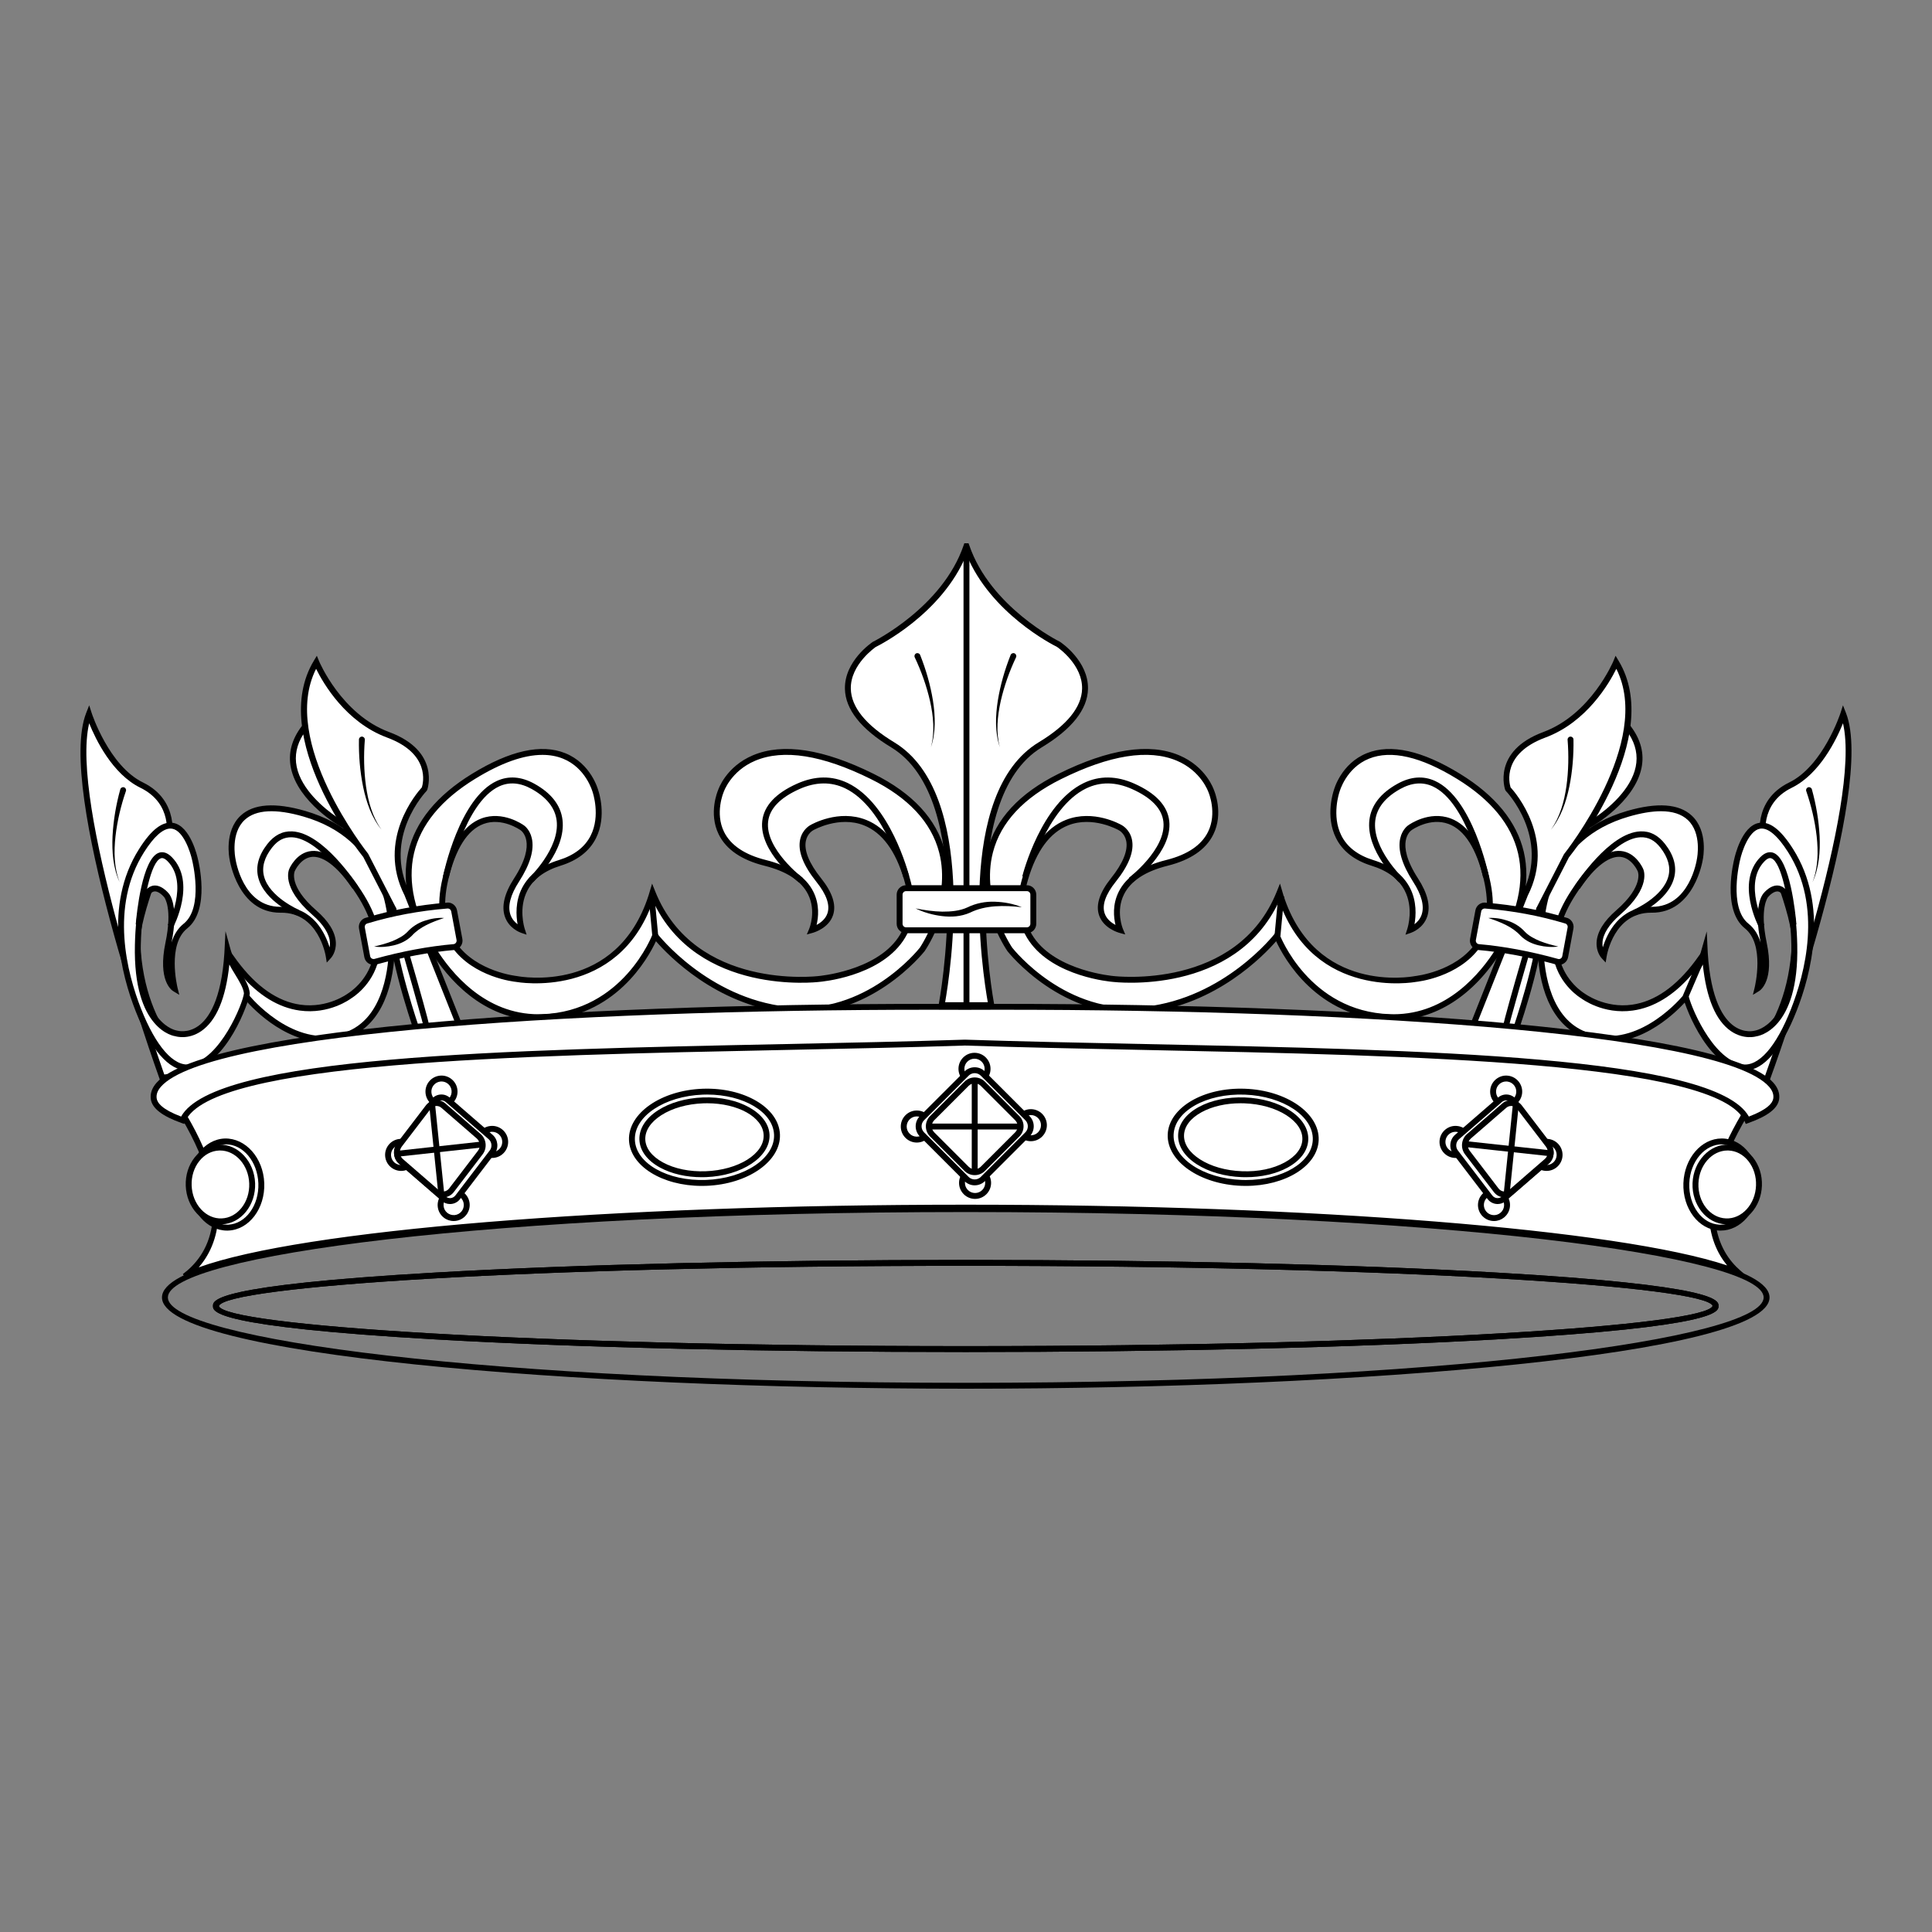 <?xml version="1.0" encoding="utf-8"?>
<!-- Generator: Adobe Illustrator 23.0.3, SVG Export Plug-In . SVG Version: 6.00 Build 0)  -->
<svg version="1.1" id="Layer_1" xmlns="http://www.w3.org/2000/svg" xmlns:xlink="http://www.w3.org/1999/xlink" x="0px" y="0px"
	 viewBox="0 0 1200 1200" enable-background="new 0 0 1200 1200" xml:space="preserve">
<rect x="0" y="0" width="1200" height="1200" fill="#808080" stroke="none"/>
<g>
	<g>
		<path fill="#FFFFFF" d="M55.226,443.525c0,0,10.708,33.328,32.774,44.117c22.066,10.789,16.921,33.153,16.921,33.153
			s-21.15,48.985-19.576,65.617c2.652,58.986,38.821,80.076,38.821,80.076l-23.36,2.905
			C100.806,669.393,36.572,490.89,55.226,443.525z"/>
		<path d="M99.574,671.392l-0.494-1.381c-2.633-7.315-64.243-179.699-45.557-227.159l1.874-4.765l1.574,4.875
			c0.1,0.326,10.738,32.715,31.828,43.035c23.115,11.296,17.964,34.969,17.907,35.209c-0.308,0.801-21.047,49.055-19.538,65.034
			c2.583,57.415,37.573,78.458,37.924,78.666l4.686,2.729L99.574,671.392z M55.383,449.223
			c-11.897,50.15,40.957,202.041,46.652,218.17l17.163-2.132c-9.715-7.501-33.517-30.659-35.684-78.766
			c-1.588-16.816,18.858-64.408,19.731-66.425c0.086-0.537,4.407-20.783-16.047-30.78C69.77,480.769,59.389,459.185,55.383,449.223z
			"/>
	</g>
	<g>
		<path fill="#FFFFFF" d="M599.372,646.671c-189.711,6.245-459.617,1.642-485.134,46.639c36.228,61.668,14.157,89.36,0.422,99.515
			c50.066-24.464,248.271-42.735,485.184-42.735c229.193,0,422.146,17.1,479.81,40.364c-13.657-11.87-30.569-40.147,4.095-98.353
			C1054.104,648.396,787.366,652.859,599.372,646.671z"/>
		<path d="M1089.107,796.241l-10.137-4.089c-58.72-23.687-255.75-40.231-479.128-40.231c-230.21,0-433.921,17.896-484.379,42.549
			l-1.889-3.119c14.616-10.806,33.939-37.795-0.916-97.116l-0.537-0.909l0.522-0.923c21.283-37.519,200.821-41.229,374.457-44.813
			c39.54-0.816,76.892-1.588,112.211-2.751h0.114c35.32,1.163,72.664,1.935,112.204,2.751
			c171.59,3.541,349.024,7.204,373.634,43.482l0.651,0.962l-0.594,1.002c-34.11,57.29-17.442,84.758-4.464,96.036L1089.107,796.241z
			 M116.371,693.326c30.09,51.788,18.965,80.158,7.068,93.854c63.671-23.111,254.555-38.922,476.402-38.922
			c215.029,0,405.856,15.37,472.911,37.723c-11.926-14.501-21.133-42.914,8.807-93.782c-26.177-33.849-208.755-37.62-370.007-40.946
			c-39.526-0.816-76.863-1.588-112.183-2.751c-35.32,1.163-72.664,1.935-112.197,2.751
			C323.974,654.623,139.178,658.436,116.371,693.326z"/>
	</g>
	<g>
		<path d="M599.842,862.559c-245.405,0-499.238-21.208-499.238-56.696c0-35.491,253.833-56.699,499.238-56.699
			s499.245,21.208,499.245,56.699C1099.087,841.351,845.247,862.559,599.842,862.559z M599.842,752.826
			c-296.442,0-495.575,27.425-495.575,53.037c0,25.611,199.133,53.033,495.575,53.033s495.582-27.421,495.582-53.033
			C1095.424,780.252,896.284,752.826,599.842,752.826z"/>
	</g>
	<g>
		<path d="M599.842,839.766c-124.43,0-241.42-2.786-329.422-7.844c-138.137-7.941-138.137-17.252-138.137-20.757
			c0-3.505,0-12.82,138.137-20.761c87.995-5.058,204.992-7.844,329.422-7.844c124.438,0,241.428,2.786,329.422,7.844
			c138.137,7.941,138.137,17.256,138.137,20.761c0,3.505,0,12.816-138.137,20.757C841.269,836.98,724.272,839.766,599.842,839.766z
			 M599.842,786.222c-272.533,0-459.898,12.927-463.904,25c4.013,11.958,191.378,24.882,463.904,24.882
			s459.891-12.924,463.904-24.996C1059.739,799.149,872.375,786.222,599.842,786.222z"/>
	</g>
	<g>
		<path d="M599.842,839.766c-124.43,0-241.42-2.786-329.422-7.844c-138.137-7.941-138.137-17.252-138.137-20.757
			c0-3.505,0-12.82,138.137-20.761c87.995-5.058,204.992-7.844,329.422-7.844c124.438,0,241.428,2.786,329.422,7.844
			c138.137,7.941,138.137,17.256,138.137,20.761c0,3.505,0,12.816-138.137,20.757C841.269,836.98,724.272,839.766,599.842,839.766z
			 M599.842,786.222c-272.533,0-459.898,12.927-463.904,25c4.013,11.958,191.378,24.882,463.904,24.882
			s459.891-12.924,463.904-24.996C1059.739,799.149,872.375,786.222,599.842,786.222z"/>
	</g>
	<g>
		<path fill="#FFFFFF" d="M657.426,400.199c0,0-43.565-21.254-57.125-60.927h-0.036c-13.56,39.674-57.125,60.927-57.125,60.927
			s-43.823,29.079,11.309,62.413c55.132,33.335,30.393,161.708,30.393,161.708h8.667h13.546h8.667
			c0,0-24.739-128.373,30.393-161.708C701.249,429.278,657.426,400.199,657.426,400.199z"/>
		<path d="M617.941,626.15h-35.32l0.422-2.178c0.243-1.27,23.859-127.499-29.539-159.793c-18.779-11.353-28.437-23.569-28.709-36.31
			c-0.358-17.256,16.605-28.716,17.327-29.196c0.644-0.329,43.26-21.523,56.41-59.994l0.422-1.238h2.618l0.458,1.238
			c13.171,38.51,55.766,59.665,56.195,59.876l0.215,0.118c0.723,0.479,17.685,11.94,17.327,29.196
			c-0.272,12.741-9.93,24.957-28.709,36.31c-53.412,32.301-29.782,158.523-29.539,159.793L617.941,626.15z M587.036,622.487h26.491
			c-3.126-17.678-20.625-129.839,31.642-161.442c17.628-10.663,26.692-21.848,26.935-33.256
			c0.308-14.666-14.315-25.114-15.603-26.001c-2.947-1.459-41.293-21.008-56.216-57.361c-15.181,36.983-54.607,56.571-56.345,57.418
			l0,0c0.036,0-15.81,10.742-15.481,25.966c0.25,11.396,9.315,22.578,26.935,33.234
			C607.661,492.648,590.162,604.809,587.036,622.487z"/>
	</g>
	<g>
		<path fill="#FFFFFF" d="M572.826,589.686c0,0-33.222,43.117-84.107,37.453c-50.885-5.641-81.796-45.984-81.796-45.984
			s-18.059,48.815-70.12,50.608c-41.401,1.425-64.045-36.04-67.831-42.077c-10.606-16.91-38.17-68.571,25.084-107.435
			c63.254-38.886,75.784,9.178,75.784,9.178s11.976,33.939-22.217,44.527c-33.777,10.473-23.628,40.967-23.397,41.684
			c-0.809-0.277-19.004-6.89-3.375-31.072c15.952-24.737,3.399-32.505,3.399-32.505s-34.216-24.737-47.579,31.789
			c-13.386,56.549,44.181,62.214,44.181,62.214s63.254,12.207,83.761-51.417l0.673-2.273c25.431,63.624,103.224,53.69,103.224,53.69
			s71.392-5.664,54.792-62.214c-16.6-56.526-59.046-31.789-59.046-31.789s-15.536,7.768,4.254,32.505
			c19.351,24.183-3.214,30.795-4.231,31.072c0.301-0.717,12.901-31.211-28.991-41.684c-42.401-10.589-27.558-44.527-27.558-44.527
			s15.536-48.065,94.002-9.178C620.174,521.115,572.826,589.686,572.826,589.686z"/>
		<path d="M334.469,633.633c-34.912,0.004-56.789-26.552-66.833-42.631c-13.671-21.788-18.457-43.067-14.058-61.883
			c4.378-18.715,17.671-35.008,39.519-48.429c23.616-14.516,43.096-18.858,57.962-12.881c16.032,6.449,20.375,22.478,20.554,23.158
			c0.179,0.501,5.473,15.886-1.431,29.636c-4.064,8.084-11.468,13.84-22.013,17.105c-9.966,3.087-16.891,8.263-20.589,15.388
			c-5.609,10.781-2.046,22.643-1.617,23.959l1.123,3.488l-3.463-1.17c-0.758-0.265-7.533-2.783-10.023-10.009
			c-2.232-6.464-0.315-14.469,5.709-23.791c14.616-22.664,4.4-29.675,3.956-29.965c-0.2-0.139-11.489-8.109-22.986-3.824
			c-9.951,3.72-17.298,15.324-21.827,34.49c-3.827,16.175-2.06,29.578,5.258,39.841c12.455,17.459,37.072,20.103,37.315,20.124
			c2.683,0.515,62.09,11.139,81.835-50.153l2.175-7.268l1.953,4.879c24.617,61.593,100.507,52.65,101.287,52.55
			c0.436-0.036,35.248-3.048,49.556-23.841c6.646-9.662,7.891-21.784,3.706-36.039c-5.251-17.885-13.621-29.228-24.882-33.706
			c-15.446-6.16-31.328,2.894-31.478,2.983c-0.236,0.125-3.641,1.942-4.629,6.589c-1.252,5.927,1.989,13.947,9.386,23.19
			c7.054,8.821,9.586,16.519,7.519,22.882c-2.64,8.127-11.668,10.82-12.691,11.103l-3.627,0.994l1.452-3.466
			c0.186-0.447,4.514-11.074-0.701-21.473c-4.178-8.324-13.271-14.287-27.042-17.728c-14.272-3.566-23.837-10.119-28.437-19.477
			c-6.496-13.21-0.615-26.985-0.365-27.565c0.129-0.426,4.85-14.501,21.627-21.577c18.536-7.816,43.718-3.949,74.874,11.489
			c24.295,12.04,39.211,28.155,44.319,47.893c8.206,31.7-11.675,60.995-12.527,62.226l-0.057,0.079
			c-0.343,0.44-34.54,43.783-85.763,38.156c-43.904-4.868-73.458-35.566-81.091-44.352c-4.922,10.592-25.254,47.424-70.56,48.984
			C336.058,633.619,335.256,633.633,334.469,633.633z M336.93,468.868c-11.704,0-25.733,4.997-41.916,14.941
			c-20.983,12.892-33.724,28.416-37.866,46.144c-4.178,17.842,0.451,38.16,13.378,58.76c9.851,15.768,30.798,41.257,63.957,41.257
			c0.751,0,1.495-0.011,2.254-0.039c50.186-1.728,68.293-48.937,68.471-49.413l1.152-3.105l2.017,2.626
			c0.308,0.401,31.063,39.794,80.54,45.281c48.619,5.437,81.263-35.23,82.429-36.715c0.844-1.252,19.624-29.675,11.962-59.214
			c-4.836-18.651-19.101-33.96-42.395-45.5c-30.14-14.945-54.292-18.779-71.819-11.4c-15.252,6.431-19.588,19.37-19.624,19.498
			c-0.122,0.297-5.516,13.024,0.236,24.685c4.114,8.331,12.87,14.219,26.026,17.506c14.852,3.713,24.753,10.32,29.432,19.641
			c4.035,8.052,3.148,16.047,2.025,20.657c2.468-1.298,5.58-3.595,6.782-7.304c1.66-5.119-0.658-11.668-6.896-19.463
			c-8.263-10.33-11.654-19.194-10.08-26.352c1.395-6.346,6.238-8.832,6.446-8.935c0.601-0.358,17.434-9.994,34.575-3.169
			c12.355,4.918,21.455,17.059,27.042,36.081c4.507,15.367,3.091,28.541-4.214,39.154c-15.31,22.231-50.694,25.279-52.196,25.397
			c-0.672,0.1-75.625,8.921-103.104-50.286c-21.577,61.739-84.382,50.379-85.047,50.261c-0.901-0.082-26.313-2.783-39.748-21.598
			c-7.977-11.164-9.944-25.576-5.859-42.835c4.836-20.446,12.956-32.927,24.145-37.09c13.335-4.961,25.762,3.863,26.284,4.239
			c0.043,0.021,3.706,2.343,5.001,8.081c1.624,7.176-1.052,16.225-7.934,26.899c-5.38,8.331-7.168,15.263-5.33,20.607
			c0.966,2.783,2.79,4.679,4.428,5.895c-0.937-5.151-1.567-14.172,2.84-22.653c4.171-8.023,11.826-13.811,22.757-17.198
			c9.544-2.958,16.211-8.08,19.81-15.227c6.217-12.337,1.273-26.803,1.216-26.946c-0.079-0.293-4.142-15.113-18.465-20.843
			C345.78,469.644,341.53,468.868,336.93,468.868z"/>
	</g>
	<g>
		<path fill="#FFFFFF" d="M627.216,589.686c0,0,33.222,43.117,84.107,37.453c50.885-5.641,81.796-45.984,81.796-45.984
			s18.059,48.815,70.12,50.608c41.401,1.425,64.045-36.04,67.831-42.077c10.606-16.91,38.17-68.571-25.084-107.435
			c-63.254-38.886-75.784,9.178-75.784,9.178s-11.976,33.939,22.217,44.527c33.777,10.473,23.628,40.967,23.397,41.684
			c0.809-0.277,19.004-6.89,3.375-31.072c-15.952-24.737-3.399-32.505-3.399-32.505s34.216-24.737,47.579,31.789
			c13.386,56.549-44.181,62.214-44.181,62.214s-63.254,12.207-83.761-51.417l-0.673-2.273
			c-25.431,63.624-103.224,53.69-103.224,53.69s-71.392-5.664-54.792-62.214c16.6-56.526,59.046-31.789,59.046-31.789
			s15.536,7.768-4.254,32.505c-19.351,24.183,3.214,30.795,4.231,31.072c-0.301-0.717-12.901-31.211,28.991-41.684
			c42.401-10.589,27.558-44.527,27.558-44.527s-15.536-48.065-94.002-9.178C579.869,521.115,627.216,589.686,627.216,589.686z"/>
		<path d="M865.507,633.633c-0.78,0-1.552-0.014-2.332-0.039c-45.307-1.56-65.631-38.392-70.553-48.984
			c-7.633,8.785-37.194,39.483-81.098,44.352c-51.259,5.634-85.419-37.716-85.763-38.156l-0.057-0.079
			c-0.851-1.23-20.732-30.526-12.527-62.226c5.108-19.738,20.024-35.852,44.319-47.893c31.156-15.438,56.331-19.309,74.874-11.489
			c16.776,7.075,21.498,21.151,21.691,21.748c0.186,0.408,6.067,14.186-0.429,27.396c-4.6,9.357-14.165,15.907-28.43,19.473
			c-13.772,3.441-22.871,9.408-27.049,17.728c-5.215,10.402-0.887,21.026-0.701,21.473l1.452,3.466l-3.627-0.994
			c-1.023-0.283-10.051-2.976-12.691-11.103c-2.068-6.364,0.465-14.061,7.519-22.882c7.397-9.243,10.638-17.263,9.386-23.19
			c-0.987-4.647-4.393-6.464-4.536-6.539c-0.243-0.136-16.161-9.207-31.599-3.023c-11.246,4.489-19.609,15.825-24.853,33.696
			c-4.185,14.254-2.94,26.381,3.713,36.039c14.308,20.793,49.113,23.805,49.463,23.834c0.851,0.104,76.784,8.993,101.38-52.543
			l1.96-4.901l2.168,7.333c19.745,61.26,79.145,50.633,81.663,50.136c0.408-0.047,25.032-2.69,37.487-20.149
			c7.319-10.262,9.086-23.669,5.258-39.841c-4.536-19.184-11.89-30.791-21.856-34.5c-11.554-4.282-22.764,3.695-22.871,3.774
			c-0.537,0.351-10.753,7.362,3.863,30.029c6.024,9.318,7.941,17.324,5.709,23.787c-2.49,7.226-9.264,9.744-10.023,10.009
			l-3.455,1.191l1.109-3.477c0.436-1.349,3.999-13.21-1.61-23.995c-3.699-7.122-10.624-12.298-20.582-15.385
			c-10.545-3.266-17.957-9.025-22.02-17.109c-6.904-13.75-1.61-29.131-1.381-29.779c0.129-0.533,4.471-16.562,20.511-23.011
			c14.83-5.966,34.347-1.638,57.955,12.881c21.841,13.417,35.141,29.711,39.519,48.422c4.4,18.812-0.386,40.091-13.836,61.546
			C915.17,618.567,891.476,633.633,865.507,633.633z M793.688,577.409l1.152,3.108c0.179,0.476,18.279,47.685,68.464,49.413
			c0.751,0.029,1.502,0.039,2.246,0.039c33.145,0,54.099-25.468,63.742-40.893c13.149-20.972,17.778-41.293,13.6-59.128
			c-4.149-17.728-16.891-33.248-37.866-46.14c-22.564-13.875-40.964-18.11-54.671-12.602c-14.344,5.766-18.343,20.536-18.379,20.682
			c-0.1,0.29-5.044,14.752,1.173,27.089c3.599,7.151,10.266,12.273,19.817,15.231c10.924,3.387,18.579,9.172,22.75,17.195
			c4.407,8.485,3.777,17.513,2.84,22.657c1.645-1.22,3.463-3.112,4.428-5.895c1.839-5.344,0.05-12.276-5.33-20.604
			c-6.882-10.677-9.558-19.727-7.934-26.903c1.295-5.738,4.958-8.059,5.108-8.152c0.408-0.308,12.82-9.132,26.184-4.167
			c11.189,4.167,19.309,16.644,24.145,37.09c4.085,17.259,2.118,31.671-5.859,42.831c-13.435,18.819-38.854,21.519-39.927,21.627
			c-0.472,0.104-63.306,11.461-84.876-50.275c-27.486,59.193-102.424,50.35-103.19,50.268c-1.417-0.111-36.793-3.159-52.103-25.386
			c-7.311-10.617-8.728-23.791-4.221-39.158c5.587-19.023,14.687-31.163,27.042-36.081c17.148-6.803,33.982,2.815,34.683,3.226
			c0.1,0.047,4.943,2.533,6.339,8.878c1.574,7.158-1.817,16.021-10.08,26.352c-6.238,7.794-8.556,14.344-6.896,19.463
			c1.202,3.709,4.314,6.009,6.782,7.304c-1.123-4.611-2.01-12.602,2.032-20.657c4.672-9.318,14.573-15.929,29.432-19.641
			c13.171-3.291,21.934-9.189,26.034-17.535c5.752-11.7,0.343-24.36,0.286-24.485c-0.1-0.297-4.529-13.317-19.774-19.702
			c-17.513-7.336-41.644-3.484-71.734,11.432c-23.308,11.547-37.573,26.863-42.402,45.525
			c-7.655,29.578,11.132,57.948,11.969,59.189c1.159,1.477,33.703,42.148,82.429,36.715c49.535-5.494,80.24-44.881,80.547-45.278
			L793.688,577.409z"/>
	</g>
	<g>
		<path d="M496.365,548.199c-1.03-0.773-25.089-19.194-22.914-38.278c1.073-9.443,8.342-17.234,21.605-23.161
			c11.146-4.986,21.755-5.112,31.557-0.376c26.363,12.752,37.637,56.005,38.102,57.84l-3.548,0.901
			c-0.114-0.433-11.332-43.443-36.157-55.447c-8.764-4.232-18.336-4.096-28.466,0.422c-11.99,5.362-18.536,12.169-19.452,20.228
			c-1.946,17.009,21.248,34.772,21.476,34.951L496.365,548.199z"/>
	</g>
	<g>
		<path d="M330.985,548.078l-2.504-2.672c0.193-0.182,19.416-18.45,17.256-35.81c-0.973-7.801-6.203-14.383-15.539-19.563
			c-7.111-3.942-13.872-4.486-20.117-1.62c-21.519,9.894-31.242,56.166-31.335,56.631l-3.591-0.737
			c0.408-1.978,10.209-48.562,33.395-59.225c7.347-3.384,15.231-2.797,23.422,1.746c10.423,5.78,16.283,13.292,17.399,22.324
			C351.754,528.365,331.837,547.28,330.985,548.078z"/>
	</g>
	<g>
		<path d="M868.962,548.078c-0.851-0.798-20.768-19.709-18.386-38.922c1.123-9.032,6.975-16.547,17.406-22.328
			c8.191-4.539,16.061-5.129,23.422-1.742c23.179,10.66,32.98,57.243,33.388,59.221l-3.591,0.737
			c-0.093-0.465-9.83-46.748-31.328-56.631c-6.253-2.869-13.013-2.314-20.117,1.62c-9.343,5.18-14.573,11.761-15.546,19.566
			c-2.153,17.356,17.062,35.624,17.256,35.806L868.962,548.078z"/>
	</g>
	<g>
		<path d="M703.318,548.203l-2.203-2.922c0.229-0.179,23.43-17.942,21.483-34.951c-0.923-8.063-7.469-14.866-19.452-20.228
			c-10.13-4.525-19.695-4.664-28.473-0.419c-24.825,12.004-36.035,55.011-36.149,55.444l-3.548-0.901
			c0.465-1.835,11.74-45.085,38.095-57.837c9.794-4.747,20.418-4.618,31.564,0.372c13.264,5.927,20.532,13.718,21.605,23.161
			C728.414,529.005,704.348,547.427,703.318,548.203z"/>
	</g>
	<g>
		<rect x="598.461" y="340.174" width="3.663" height="284.144"/>
	</g>
	<g>
		<path fill="#FFFFFF" d="M637.794,577.812h-75.008c-2.212,0-4.022-1.81-4.022-4.022v-18.109c0-2.212,1.81-4.022,4.022-4.022h75.008
			c2.212,0,4.022,1.81,4.022,4.022v18.109C641.816,576.002,640.006,577.812,637.794,577.812z"/>
		<path d="M637.794,579.641h-75.01c-3.227,0-5.852-2.625-5.852-5.852v-18.107c0-3.23,2.625-5.856,5.852-5.856h75.01
			c3.227,0,5.852,2.626,5.852,5.856v18.107C643.646,577.016,641.02,579.641,637.794,579.641z M562.784,553.49
			c-1.209,0-2.189,0.984-2.189,2.193v18.107c0,1.205,0.98,2.189,2.189,2.189h75.01c1.209,0,2.189-0.984,2.189-2.189v-18.107
			c0-1.209-0.98-2.193-2.189-2.193H562.784z"/>
	</g>
	<g>
		<g>
			<path fill="#FFFFFF" d="M634.672,563.478c0,0-18.598-5.337-32.203,1.428c-13.605,6.765-33.776-0.67-33.776-0.67"/>
		</g>
		<g>
			<path d="M634.672,563.478c-5.617-0.641-11.196-0.944-16.659-0.542c-5.501,0.436-10.665,1.526-15.581,3.963
				c-5.584,2.459-11.663,2.798-17.363,2.092c-5.724-0.701-11.278-2.254-16.377-4.756c5.543,1.1,11.079,1.889,16.566,2.001
				c5.454,0.016,10.948-0.47,15.67-2.659c5.182-2.575,11.296-3.744,17.019-3.505C623.72,560.269,629.408,561.315,634.672,563.478z"
				/>
		</g>
	</g>
	<g>
		<g>
			<circle fill="#FFFFFF" cx="569.446" cy="699.708" r="8.124"/>
			<path d="M569.444,709.663c-5.487,0-9.951-4.464-9.951-9.955s4.464-9.955,9.951-9.955c5.494,0,9.958,4.464,9.958,9.955
				S574.938,709.663,569.444,709.663z M569.444,693.416c-3.47,0-6.288,2.822-6.288,6.292s2.819,6.292,6.288,6.292
				s6.296-2.822,6.296-6.292S572.914,693.416,569.444,693.416z"/>
		</g>
		<g>
			<circle fill="#FFFFFF" cx="640.283" cy="698.87" r="8.124"/>
			<path d="M640.283,708.826c-5.494,0-9.958-4.464-9.958-9.955c0-5.491,4.464-9.955,9.958-9.955c5.487,0,9.951,4.464,9.951,9.955
				C650.235,704.361,645.771,708.826,640.283,708.826z M640.283,692.579c-3.47,0-6.296,2.822-6.296,6.292
				c0,3.47,2.826,6.292,6.296,6.292s6.288-2.822,6.288-6.292C646.572,695.401,643.753,692.579,640.283,692.579z"/>
		</g>
		<g>
			<circle fill="#FFFFFF" cx="605.634" cy="734.707" r="8.124"/>
			<path d="M605.636,744.664c-5.494,0-9.958-4.464-9.958-9.955s4.464-9.958,9.958-9.958c5.487,0,9.951,4.468,9.951,9.958
				S611.124,744.664,605.636,744.664z M605.636,728.413c-3.47,0-6.296,2.826-6.296,6.296c0,3.47,2.826,6.292,6.296,6.292
				s6.288-2.822,6.288-6.292C611.925,731.239,609.106,728.413,605.636,728.413z"/>
		</g>
		<g>
			<circle fill="#FFFFFF" cx="605.284" cy="663.871" r="8.124"/>
			<path d="M605.286,673.824c-5.494,0-9.958-4.464-9.958-9.955s4.464-9.955,9.958-9.955c5.487,0,9.951,4.464,9.951,9.955
				S610.773,673.824,605.286,673.824z M605.286,657.578c-3.47,0-6.296,2.822-6.296,6.292c0,3.47,2.826,6.292,6.296,6.292
				c3.47,0,6.288-2.822,6.288-6.292C611.574,660.4,608.755,657.578,605.286,657.578z"/>
		</g>
		<g>
			<path fill="#FFFFFF" d="M638.151,704.62l-27.682,27.682c-2.783,2.783-7.338,2.783-10.121,0l-27.682-27.682
				c-2.783-2.783-2.783-7.338,0-10.121l27.682-27.682c2.783-2.783,7.338-2.783,10.121,0l27.682,27.682
				C640.934,697.282,640.934,701.837,638.151,704.62z"/>
			<path d="M605.407,736.226c-2.304,0-4.6-0.876-6.353-2.629l-27.686-27.683c-3.505-3.505-3.505-9.204,0-12.709l27.686-27.683
				c3.505-3.505,9.2-3.505,12.706,0l27.686,27.683c3.505,3.505,3.505,9.204,0,12.709l-27.686,27.683
				C610.007,735.349,607.711,736.226,605.407,736.226z M605.407,666.556c-1.359,0-2.726,0.519-3.763,1.556l-27.686,27.683
				c-2.075,2.075-2.075,5.455,0,7.53l27.686,27.683c2.075,2.075,5.451,2.075,7.526,0l27.686-27.683c2.075-2.075,2.075-5.455,0-7.53
				l-27.686-27.683C608.133,667.075,606.767,666.556,605.407,666.556z"/>
		</g>
		<g>
			<path fill="#FFFFFF" d="M631.829,704.62l-21.36,21.36c-2.783,2.783-7.338,2.783-10.121,0l-21.36-21.36
				c-2.783-2.783-2.783-7.338,0-10.121l21.36-21.36c2.783-2.783,7.338-2.783,10.121,0l21.36,21.36
				C634.612,697.282,634.612,701.837,631.829,704.62z"/>
			<path d="M605.407,729.905c-2.304,0-4.6-0.876-6.353-2.629l-21.362-21.362c-3.505-3.505-3.505-9.204,0-12.709l21.362-21.362
				c3.505-3.505,9.2-3.505,12.706,0l21.362,21.362c3.505,3.505,3.505,9.204,0,12.709l-21.362,21.362
				C610.007,729.029,607.711,729.905,605.407,729.905z M605.407,672.876c-1.359,0-2.726,0.519-3.763,1.556l-21.362,21.362
				c-2.075,2.075-2.075,5.455,0,7.53l21.362,21.362c2.075,2.075,5.451,2.075,7.526,0l21.362-21.362c2.075-2.075,2.075-5.455,0-7.53
				l-21.362-21.362C608.133,673.395,606.767,672.876,605.407,672.876z"/>
		</g>
		<g>
			<path fill="#FFFFFF" d="M605.408,671.428c0,1.839,0,56.56,0,56.56"/>
			<rect x="603.576" y="671.428" width="3.663" height="56.56"/>
		</g>
		<g>
			<path fill="#FFFFFF" d="M577.128,699.708c1.839,0,56.56,0,56.56,0"/>
			<rect x="577.128" y="697.876" width="56.56" height="3.663"/>
		</g>
	</g>
	<g>
		<g>
			<circle fill="#FFFFFF" cx="249.156" cy="717.321" r="8.124"/>
			<path d="M249.15,727.276c-5.036,0-9.372-3.824-9.901-8.943c-0.272-2.643,0.508-5.237,2.182-7.297
				c1.681-2.064,4.063-3.348,6.71-3.616c2.626-0.293,5.244,0.501,7.304,2.186c2.06,1.681,3.341,4.06,3.613,6.703
				c0.558,5.459-3.427,10.356-8.885,10.914C249.83,727.258,249.487,727.276,249.15,727.276z M249.172,711.029
				c-0.222,0-0.436,0.011-0.658,0.032c-1.674,0.172-3.176,0.984-4.235,2.286c-1.066,1.306-1.552,2.944-1.381,4.614
				c0.351,3.448,3.384,5.945,6.904,5.62c3.448-0.354,5.966-3.452,5.609-6.904v-0.004c-0.165-1.667-0.973-3.169-2.275-4.228
				C251.998,711.519,250.61,711.029,249.172,711.029z"/>
		</g>
		<g>
			<circle fill="#FFFFFF" cx="305.667" cy="709.268" r="8.124"/>
			<path d="M305.66,719.224c-5.036,0-9.372-3.824-9.901-8.943c-0.272-2.643,0.508-5.237,2.182-7.301
				c1.681-2.06,4.063-3.345,6.71-3.613c5.459-0.587,10.359,3.423,10.924,8.885l0,0c0.558,5.458-3.427,10.359-8.892,10.917
				C306.34,719.206,305.996,719.224,305.66,719.224z M305.674,702.977c-0.215,0-0.429,0.011-0.651,0.032
				c-1.674,0.172-3.176,0.984-4.242,2.286c-1.059,1.302-1.545,2.94-1.374,4.614c0.351,3.448,3.341,5.956,6.904,5.62
				c3.448-0.354,5.974-3.452,5.616-6.904l0,0C311.598,705.392,308.858,702.977,305.674,702.977z"/>
		</g>
		<g>
			<circle fill="#FFFFFF" cx="281.786" cy="748.45" r="8.124"/>
			<path d="M281.773,758.407c-2.282,0-4.478-0.776-6.274-2.236c-2.06-1.678-3.348-4.06-3.62-6.707
				c-0.558-5.459,3.427-10.359,8.892-10.917c5.444-0.558,10.359,3.427,10.924,8.889c0.551,5.462-3.441,10.359-8.892,10.917
				C282.46,758.389,282.116,758.407,281.773,758.407z M281.794,742.156c-0.215,0-0.429,0.011-0.651,0.032
				c-3.448,0.354-5.974,3.452-5.616,6.904c0.351,3.448,3.377,5.906,6.904,5.62c3.448-0.354,5.966-3.452,5.616-6.907
				C287.718,744.574,284.978,742.156,281.794,742.156z"/>
		</g>
		<g>
			<circle fill="#FFFFFF" cx="274.22" cy="678.018" r="8.124"/>
			<path d="M274.204,687.975c-2.282,0-4.478-0.776-6.267-2.236c-2.068-1.681-3.348-4.063-3.62-6.711
				c-0.558-5.455,3.427-10.355,8.892-10.913l0,0c2.611-0.29,5.23,0.504,7.297,2.182c2.06,1.678,3.348,4.06,3.62,6.707
				c0.558,5.459-3.427,10.359-8.892,10.917C274.891,687.957,274.547,687.975,274.204,687.975z M274.232,671.725
				c-0.215,0-0.429,0.011-0.651,0.032l0,0c-3.448,0.354-5.974,3.452-5.616,6.904c0.165,1.674,0.98,3.176,2.282,4.239
				c1.302,1.062,2.969,1.545,4.614,1.381c3.448-0.354,5.974-3.452,5.616-6.904c-0.172-1.67-0.98-3.176-2.289-4.239
				C277.058,672.215,275.677,671.725,274.232,671.725z"/>
		</g>
		<g>
			<path fill="#FFFFFF" d="M305.719,715.583l-21.393,28.022c-2.151,2.817-6.102,3.223-8.78,0.901l-26.638-23.091
				c-2.678-2.322-3.11-6.526-0.959-9.344l21.393-28.022c2.151-2.817,6.102-3.223,8.781-0.901l26.638,23.091
				C307.438,708.561,307.87,712.765,305.719,715.583z"/>
			<path d="M279.512,747.847c-1.882,0-3.691-0.68-5.172-1.957l-26.635-23.093c-3.398-2.951-3.942-8.263-1.209-11.84l21.391-28.022
				c1.352-1.767,3.291-2.865,5.459-3.087c2.239-0.222,4.3,0.461,5.981,1.914l26.635,23.093c3.405,2.947,3.949,8.259,1.209,11.84
				l-21.391,28.022c-1.345,1.767-3.284,2.865-5.459,3.087C280.049,747.833,279.784,747.847,279.512,747.847z M274.147,683.472
				c-0.143,0-0.286,0.007-0.422,0.021c-1.159,0.118-2.196,0.712-2.933,1.667l-21.391,28.022c-1.552,2.032-1.23,5.169,0.708,6.846
				l26.635,23.093c0.909,0.787,2.075,1.152,3.205,1.041c1.152-0.122,2.189-0.712,2.926-1.67l21.391-28.022
				c1.552-2.035,1.23-5.172-0.708-6.846l-26.634-23.093C276.128,683.84,275.155,683.472,274.147,683.472z"/>
		</g>
		<g>
			<path fill="#FFFFFF" d="M298.328,715.85l-17.899,23.426c-2.332,3.052-6.584,3.516-9.449,1.031l-21.985-19.073
				c-2.865-2.485-3.3-7.016-0.968-10.068l17.899-23.426c2.332-3.052,6.584-3.516,9.449-1.031l21.985,19.073
				C300.225,708.267,300.661,712.798,298.328,715.85z"/>
			<path d="M275.198,743.737c-1.982,0-3.878-0.712-5.423-2.046l-21.984-19.073c-3.584-3.116-4.128-8.753-1.216-12.566l17.899-23.426
				c1.445-1.896,3.52-3.069,5.831-3.305c2.325-0.218,4.514,0.479,6.274,2.003l21.984,19.073c3.584,3.119,4.135,8.753,1.216,12.566
				l-17.899,23.426c-1.445,1.896-3.52,3.069-5.831,3.305C275.763,743.723,275.477,743.737,275.198,743.737z M271.149,686.941
				c-0.157,0-0.315,0.007-0.472,0.025c-1.295,0.132-2.468,0.801-3.298,1.885l-17.899,23.426c-1.724,2.268-1.402,5.734,0.715,7.573
				l21.984,19.073c0.987,0.858,2.232,1.259,3.498,1.127c1.295-0.132,2.468-0.801,3.298-1.885l17.899-23.426
				c1.731-2.264,1.402-5.734-0.715-7.573l-21.984-19.073C273.31,687.342,272.251,686.941,271.149,686.941z"/>
		</g>
		<g>
			<path fill="#FFFFFF" d="M268.178,685.523c0.187,1.83,5.763,56.266,5.763,56.266"/>
			
				<rect x="269.226" y="685.378" transform="matrix(0.995 -0.102 0.102 0.995 -71.26 31.311)" width="3.667" height="56.557"/>
		</g>
		<g>
			<path fill="#FFFFFF" d="M246.79,716.538c1.717-0.187,52.804-5.763,52.804-5.763"/>
			<rect x="246.633" y="711.825" transform="matrix(0.994 -0.109 0.109 0.994 -76.407 34.157)" width="53.118" height="3.663"/>
		</g>
	</g>
	<g>
		<g>
			<circle fill="#FFFFFF" cx="960.573" cy="717.321" r="8.124"/>
			<path d="M960.584,727.276c-0.336,0-0.68-0.018-1.023-0.054c-5.466-0.558-9.451-5.459-8.893-10.917l0,0
				c0.565-5.459,5.409-9.472,10.917-8.885c2.647,0.268,5.029,1.552,6.71,3.616c1.674,2.06,2.454,4.654,2.182,7.297
				C969.949,723.452,965.621,727.276,960.584,727.276z M954.317,716.677L954.317,716.677c-0.358,3.452,2.168,6.549,5.616,6.904
				c3.505,0.358,6.546-2.175,6.896-5.62c0.172-1.67-0.315-3.309-1.381-4.614c-1.059-1.302-2.561-2.114-4.235-2.286
				C957.851,710.761,954.668,713.225,954.317,716.677L954.317,716.677z"/>
		</g>
		<g>
			<circle fill="#FFFFFF" cx="904.061" cy="709.268" r="8.124"/>
			<path d="M904.075,719.224c-0.343,0-0.687-0.018-1.03-0.054c-5.459-0.558-9.443-5.455-8.885-10.914l0,0
				c0.272-2.643,1.552-5.022,3.613-6.703c2.06-1.685,4.672-2.465,7.304-2.186c2.647,0.268,5.029,1.552,6.703,3.613
				c1.681,2.064,2.461,4.657,2.189,7.301c-0.272,2.647-1.56,5.029-3.62,6.707C908.553,718.448,906.357,719.224,904.075,719.224z
				 M904.046,702.977c-1.438,0-2.826,0.49-3.963,1.417c-1.302,1.059-2.11,2.561-2.275,4.228v0.004
				c-0.358,3.452,2.161,6.549,5.609,6.904c3.52,0.383,6.553-2.168,6.904-5.62c0.172-1.674-0.315-3.312-1.373-4.614
				c-1.066-1.302-2.568-2.114-4.242-2.286C904.482,702.988,904.268,702.977,904.046,702.977z"/>
		</g>
		<g>
			<circle fill="#FFFFFF" cx="927.943" cy="748.45" r="8.124"/>
			<path d="M927.962,758.407c-0.343,0-0.687-0.018-1.03-0.054c-5.466-0.558-9.45-5.459-8.892-10.917
				c0.565-5.462,5.408-9.454,10.917-8.889c5.466,0.558,9.451,5.459,8.893,10.917c-0.272,2.647-1.56,5.029-3.62,6.707
				C932.433,757.63,930.244,758.407,927.962,758.407z M927.94,742.156c-3.184,0-5.924,2.418-6.253,5.652
				c-0.358,3.452,2.168,6.55,5.616,6.904c1.738,0.168,3.312-0.318,4.607-1.381c1.309-1.062,2.118-2.568,2.289-4.239
				c0.358-3.452-2.168-6.55-5.616-6.904C928.37,742.167,928.148,742.156,927.94,742.156z"/>
		</g>
		<g>
			<circle fill="#FFFFFF" cx="935.509" cy="678.018" r="8.124"/>
			<path d="M935.509,687.975c-0.336,0-0.672-0.018-1.016-0.054c-5.466-0.558-9.45-5.459-8.892-10.917
				c0.272-2.647,1.56-5.029,3.62-6.707c2.068-1.678,4.679-2.472,7.304-2.182c5.451,0.558,9.443,5.455,8.892,10.913
				C944.888,684.151,940.553,687.975,935.509,687.975z M935.502,671.725c-3.184,0-5.924,2.418-6.253,5.652
				c-0.358,3.452,2.168,6.55,5.616,6.904c3.448,0.368,6.553-2.164,6.904-5.62c0.351-3.452-2.168-6.55-5.616-6.904
				C935.939,671.735,935.717,671.725,935.502,671.725z"/>
		</g>
		<g>
			<path fill="#FFFFFF" d="M904.01,715.583l21.393,28.022c2.151,2.817,6.102,3.223,8.781,0.901l26.638-23.091
				c2.678-2.322,3.11-6.526,0.959-9.344l-21.393-28.022c-2.151-2.817-6.102-3.223-8.781-0.901l-26.638,23.091
				C902.29,708.561,901.859,712.765,904.01,715.583z"/>
			<path d="M930.215,747.847c-0.272,0-0.537-0.014-0.808-0.043c-2.175-0.222-4.114-1.32-5.459-3.087l-21.391-28.022
				c-2.733-3.577-2.189-8.889,1.209-11.84l26.642-23.093c1.681-1.452,3.813-2.143,5.966-1.914c2.175,0.222,4.114,1.316,5.466,3.087
				l21.391,28.022c2.74,3.581,2.196,8.892-1.209,11.84l-26.635,23.093C933.907,747.168,932.097,747.847,930.215,747.847z
				 M935.581,683.472c-1.002,0-1.975,0.368-2.769,1.059l-26.642,23.093c-1.939,1.678-2.261,4.815-0.708,6.846l21.391,28.022
				c0.737,0.959,1.774,1.549,2.926,1.67c1.145,0.111,2.296-0.254,3.205-1.041l26.634-23.093c1.939-1.674,2.261-4.811,0.708-6.846
				l-21.391-28.022c-0.737-0.959-1.774-1.549-2.933-1.667C935.86,683.479,935.724,683.472,935.581,683.472z"/>
		</g>
		<g>
			<path fill="#FFFFFF" d="M911.4,715.85l17.899,23.426c2.332,3.052,6.584,3.516,9.449,1.031l21.985-19.073
				c2.865-2.485,3.3-7.016,0.968-10.068l-17.899-23.426c-2.332-3.052-6.584-3.516-9.449-1.031l-21.985,19.073
				C909.503,708.267,909.068,712.798,911.4,715.85z"/>
			<path d="M934.529,743.737c-0.279,0-0.565-0.014-0.851-0.043c-2.311-0.236-4.385-1.409-5.831-3.305l-17.899-23.426
				c-2.919-3.813-2.368-9.447,1.216-12.566l21.984-19.073c1.76-1.524,3.978-2.221,6.274-2.003c2.311,0.236,4.385,1.409,5.831,3.305
				l17.899,23.426c2.912,3.813,2.368,9.45-1.216,12.566l-21.984,19.073C938.407,743.025,936.511,743.737,934.529,743.737z
				 M938.578,686.941c-1.102,0-2.161,0.401-3.026,1.152l-21.984,19.073c-2.118,1.839-2.447,5.308-0.715,7.573l17.899,23.426
				c0.83,1.084,2.003,1.753,3.298,1.885c1.252,0.132,2.504-0.268,3.498-1.127l21.984-19.073c2.118-1.839,2.44-5.305,0.715-7.573
				l-17.899-23.426c-0.83-1.084-2.003-1.753-3.298-1.885C938.893,686.948,938.736,686.941,938.578,686.941z"/>
		</g>
		<g>
			<path fill="#FFFFFF" d="M941.551,685.523c-0.187,1.83-5.763,56.266-5.763,56.266"/>
			<path d="M937.613,741.974l-3.649-0.372c0,0,5.573-54.442,5.766-56.27l3.649,0.386
				C943.186,687.546,937.613,741.974,937.613,741.974z"/>
		</g>
		<g>
			<path fill="#FFFFFF" d="M962.939,716.538c-1.717-0.187-52.804-5.763-52.804-5.763"/>
			
				<rect x="934.704" y="687.098" transform="matrix(0.108 -0.994 0.994 0.108 125.489 1567.242)" width="3.663" height="53.118"/>
		</g>
	</g>
	<g>
		
			<rect x="403.934" y="556.594" transform="matrix(0.996 -0.094 0.094 0.996 -51.767 40.737)" width="3.665" height="24.616"/>
	</g>
	<g>
		
			<rect x="781.859" y="567.194" transform="matrix(0.094 -0.996 0.996 0.094 153.228 1306.379)" width="24.616" height="3.665"/>
	</g>
	<g>
		<path fill="#FFFFFF" d="M144.539,596.092l1.24,1.732c35.76,48.014,71.418,20.708,71.418,20.708s34.402-20.269,5.681-64.248
			c-28.698-43.966-41.493-13.936-41.493-13.936s-5.163,9.917,13.791,26.437c18.55,16.14,9.403,26.604,8.99,27.055
			c-0.11-0.665-4.607-29.058-29.733-28.774c-25.43,0.299-30.005-31.485-30.005-31.485s-9.282-43.819,44.672-28.132
			c53.945,15.667,55.001,66.561,54.345,83.646c-0.234,6.099-1.149,43.723-27.859,53.673c-31.124,11.595-58.213-18.632-62.022-23.13
			c-3.113-7.315-6.074-14.274-8.788-20.651C144.7,598.023,144.648,597.081,144.539,596.092z"/>
		<path d="M201.247,647.208c-25.883,0.004-46.444-23.272-49.077-26.388l-0.293-0.469l-8.921-21.215l-0.072-0.905
			c-0.043-0.637-0.093-1.273-0.165-1.928l-0.816-7.007l5.366,7.458c12.012,16.132,25.254,25.322,39.34,27.286
			c17.048,2.375,29.353-6.868,29.475-6.964c0.3-0.19,12.112-7.347,15.489-21.898c2.754-11.858-0.687-25.279-10.223-39.891
			c-12.999-19.91-22.127-23.487-27.464-23.079c-7.183,0.619-10.781,8.782-10.817,8.864c-0.086,0.186-4.085,9.175,13.307,24.335
			c7.748,6.739,11.854,13.417,12.212,19.852c0.329,5.941-2.726,9.443-3.076,9.823l-2.554,2.776l-0.601-3.731
			c-0.179-1.12-4.65-27.232-27.557-27.232c-0.243,0-0.479,0.007-0.723,0.007c-26.398,0-31.413-32.726-31.456-33.059
			c-0.136-0.597-3.584-17.56,6.882-27.271c7.912-7.351,21.405-8.309,40.106-2.883c50.715,14.727,56.646,59.876,55.673,85.477
			c-1.087,29.228-11.404,48.744-29.053,55.322C211.105,646.392,206.076,647.208,201.247,647.208z M155.139,618.663
			c3.72,4.335,30.097,33.442,59.815,22.389c21.82-8.131,26.062-35.856,26.649-51.663c0.951-24.896-4.693-68.149-53.011-82.182
			c-17.384-5.054-29.696-4.371-36.6,2.05c-8.957,8.313-5.802,23.787-5.773,23.945c0.2,1.345,4.643,30.036,27.865,30.036
			c0.229,0,0.479-0.004,0.723-0.007c19.616,0,27.257,16.555,29.918,25.211c0.179-0.873,0.272-1.874,0.207-3.001
			c-0.308-5.326-4.092-11.3-10.96-17.273c-19.81-17.27-14.444-28.208-14.208-28.666c0.114-0.286,4.407-10.112,13.779-10.938
			c9.365-0.841,19.631,7.508,30.87,24.721c10.13,15.506,13.736,29.904,10.717,42.788c-3.763,16.082-16.461,23.719-16.998,24.038
			c-0.365,0.293-13.535,10.134-32.022,7.558c-13.07-1.821-25.361-9.315-36.629-22.306L155.139,618.663z"/>
	</g>
	<g>
		<path fill="#FFFFFF" d="M141.314,589.791l-0.105,2.096c-3.657,58.732-31.69,49.998-31.69,49.998s-25.074-2.988-23.894-55.006
			c1.173-51.996,17.793-30.753,17.793-30.753s5.993,6.603,1.159,29.739c-4.74,22.619,3.572,27.956,3.94,28.178
			c-0.156-0.644-6.947-28.04,6.656-38.854c13.772-10.936,5.924-41.4,5.924-41.4s-9.221-43.312-33.148-5.502
			c-23.928,37.789-7.989,83.809-2.095,98.813c2.104,5.356,14.799,38.631,32.39,35.771c20.498-3.333,34.51-40.01,35.099-45.714
			c-0.699-7.919-10.611-17.764-11.22-24.668C141.854,591.59,141.576,590.724,141.314,589.791z"/>
		<path d="M116.149,664.871c-11.275,0-22.499-12.902-31.871-36.761c-8.9-22.682-20.267-65.442,2.125-100.804
			c7.633-12.069,14.516-17.377,21.205-16.182c10.831,1.942,15.109,21.451,15.281,22.281c0.315,1.216,7.962,31.675-6.575,43.218
			c-12.477,9.919-6.288,35.874-6.024,36.972l1.059,4.3l-3.784-2.286c-1.009-0.615-9.694-6.657-4.786-30.119
			c4.514-21.566-0.687-28.098-0.737-28.162c-0.093-0.114-3.677-4.521-6.746-3.513c-2.146,0.719-7.218,5.387-7.841,33.105
			c-1.123,49.467,22.056,53.115,22.292,53.147c0.565,0.143,6.668,1.896,13.271-2.708c6.453-4.496,14.53-16.054,16.361-45.589
			l0.687-13.396l3.019,10.928c0.179,0.647,0.365,1.259,0.558,1.878l0.236,0.776c0.329,3.273,2.761,7.247,5.115,11.089
			c2.84,4.632,5.773,9.425,6.174,13.947c-0.522,5.426-14.258,44.047-36.629,47.685C117.745,664.807,116.951,664.871,116.149,664.871
			z M105.862,514.633c-4.657,0-10.28,5.022-16.368,14.634c-21.519,33.996-10.452,75.468-1.939,97.163
			c9.336,23.773,20.496,36.189,30.398,34.636c18.887-3.073,32.937-37.934,33.567-44.098c-0.322-3.316-3.033-7.737-5.652-12.008
			c-1.238-2.021-2.44-3.988-3.412-5.891c-2.203,21.004-8.055,34.897-17.442,41.365c-8.091,5.577-15.717,3.309-16.039,3.201
			c-0.765-0.061-26.384-3.724-25.182-56.8c0.508-22.41,3.892-34.35,10.359-36.496c5.473-1.835,10.502,4.393,10.717,4.657
			c0.579,0.64,6.253,7.705,1.667,30.444c1.359-4.511,3.699-8.66,7.505-11.686c12.677-10.066,5.366-39.215,5.287-39.508
			c-1.08-5.058-5.38-18.268-12.369-19.516C106.599,514.665,106.234,514.633,105.862,514.633z"/>
	</g>
	<g>
		<path fill="#FFFFFF" d="M213.034,512.216c0,0-48.791-27.613-24.195-60.028L213.034,512.216z"/>
		<path d="M216.692,516.389l-4.557-2.579c-1.102-0.626-27.042-15.521-31.435-36.811c-1.839-8.928,0.408-17.649,6.682-25.916
			l1.953-2.572L216.692,516.389z M188.412,456.016c-4.156,6.553-5.544,13.346-4.121,20.235
			c2.955,14.362,17.284,26.012,24.889,31.299L188.412,456.016z"/>
	</g>
	<g>
		<path fill="#FFFFFF" d="M196.493,411.369c0,0,13.805,33.616,44.552,45.021c30.747,11.405,22.59,33.616,22.59,33.616
			s-28.865,29.414-10.667,65.431l32.069,80.746l-26.586,2.312c0,0-19.878-57.48-14.268-74.054l-16.942-33.015
			C227.24,531.424,168.255,458.19,196.493,411.369z"/>
		<path d="M257.184,640.444l-0.465-1.352c-0.808-2.336-19.466-56.656-14.501-74.477l-16.612-32.354
			c-2.239-2.719-59.257-74.463-30.684-121.837l1.874-3.116l1.388,3.362c0.136,0.329,13.886,33.02,43.497,44.001
			c32.086,11.904,23.766,35.727,23.673,35.963l-0.408,0.651c-0.279,0.286-27.715,28.938-10.345,63.324l33.045,83.184
			L257.184,640.444z M196.339,415.417c-22.972,45.299,31.757,114.15,32.322,114.858l17.506,34.017l-0.25,0.733
			c-4.886,14.43,10.881,62.795,13.807,71.519l22.7-1.975l-31.156-78.458c-17.484-34.579,7.662-63.682,10.76-67.066
			c0.858-2.772,5.301-20.954-21.62-30.941C214.711,448.572,200.753,424.374,196.339,415.417z"/>
	</g>
	<g>
		<path fill="#FFFFFF" d="M244.112,564.278c0,0,22.777,77.487,21.733,77.487"/>
		<path d="M265.848,643.595l-0.007-1.839l-1.789-0.061c-0.236-3.073-13.106-47.671-21.698-76.902l3.52-1.03
			c22.743,77.371,22.178,78.129,21.455,79.088L265.848,643.595z"/>
	</g>
	<g>
		<g>
			<path fill="#FFFFFF" d="M224.774,459.448c0,0-2.637,37.3,12.164,55.854"/>
		</g>
		<g>
			<path d="M226.601,459.577c-0.76,9.464-0.592,19.21,0.722,28.726c1.371,9.479,3.927,19.049,9.615,26.999
				c-6.187-7.577-9.431-17.153-11.419-26.685c-1.942-9.622-2.743-19.382-2.572-29.298c0.017-1.012,0.852-1.819,1.865-1.801
				c1.012,0.017,1.819,0.852,1.801,1.864c0,0.037-0.002,0.073-0.005,0.11L226.601,459.577z"/>
		</g>
	</g>
	<g>
		<g>
			<path fill="#FFFFFF" d="M629.376,407.586c0,0-15.646,33.962-8.356,56.549"/>
		</g>
		<g>
			<path d="M631.04,408.352c-4.055,8.585-7.341,17.762-9.474,27.128c-2.067,9.352-3.057,19.208-0.546,28.655
				c-3.111-9.274-2.761-19.379-1.253-28.999c1.583-9.688,4.283-19.101,7.946-28.317c0.374-0.941,1.44-1.4,2.38-1.026
				c0.941,0.374,1.4,1.44,1.026,2.381c-0.014,0.034-0.028,0.068-0.044,0.101L631.04,408.352z"/>
		</g>
	</g>
	<g>
		<g>
			<path fill="#FFFFFF" d="M569.858,407.586c0,0,15.646,33.962,8.356,56.549"/>
		</g>
		<g>
			<path d="M571.522,406.82c3.664,9.216,6.363,18.629,7.946,28.317c1.508,9.62,1.857,19.724-1.253,28.999
				c2.512-9.447,1.521-19.303-0.546-28.655c-2.133-9.366-5.419-18.543-9.474-27.128l-0.034-0.073
				c-0.432-0.915-0.041-2.008,0.875-2.44c0.915-0.432,2.008-0.041,2.44,0.875C571.491,406.747,571.508,406.786,571.522,406.82z"/>
		</g>
	</g>
	<g>
		<g>
			<path fill="#FFFFFF" d="M76.446,490.854c0,0-11.839,35.469-2.123,57.124"/>
		</g>
		<g>
			<path d="M78.184,491.434c-3.092,8.977-5.355,18.458-6.451,28.001c-1.032,9.522-0.939,19.427,2.591,28.543
				c-4.106-8.879-4.864-18.961-4.417-28.688c0.515-9.803,2.169-19.454,4.803-29.016c0.269-0.976,1.278-1.549,2.254-1.28
				c0.976,0.269,1.549,1.278,1.28,2.254c-0.01,0.036-0.021,0.071-0.032,0.105L78.184,491.434z"/>
		</g>
	</g>
	<g>
		<path d="M184.406,568.578c-0.823-0.347-20.131-8.642-23.959-23.354c-1.788-6.868,0.1-13.925,5.602-20.976
			c4.285-5.484,9.436-8.159,15.467-7.859c19.244,0.876,39.705,32.329,40.563,33.667l-3.076,1.982
			c-0.2-0.311-20.296-31.202-37.652-31.993c-5.008-0.14-8.85,1.899-12.412,6.457c-4.765,6.102-6.431,12.087-4.951,17.792
			c3.362,12.96,21.655,20.833,21.841,20.908L184.406,568.578z"/>
	</g>
	<g>
		<path d="M107.436,576.24l-3.234-1.71c0.129-0.258,13.364-25.848-0.079-39.573c-2.44-2.482-3.799-1.992-4.235-1.835
			c-6.31,2.268-10.667,26.574-11.933,41.365l-3.649-0.315c0.579-6.775,3.992-40.778,14.344-44.498
			c1.839-0.651,4.722-0.715,8.091,2.722C122.059,548.031,108.044,575.095,107.436,576.24z"/>
	</g>
	<g>
		<path fill="#FFFFFF" d="M1144.873,443.525c0,0-10.708,33.328-32.774,44.117c-22.066,10.789-16.921,33.153-16.921,33.153
			s21.15,48.985,19.577,65.617c-2.652,58.986-38.821,80.076-38.821,80.076l21.049,5.217
			C1096.981,671.705,1163.527,490.89,1144.873,443.525z"/>
		<path d="M1098.135,673.878l-27.014-6.696l3.885-2.275c0.351-0.207,35.341-21.376,37.916-78.576
			c1.524-16.072-19.216-64.322-19.423-64.808c-0.157-0.554-5.315-24.227,17.799-35.523c21.09-10.32,31.728-42.71,31.828-43.035
			l1.574-4.875l1.874,4.765c18.701,47.467-45.149,222.076-47.875,229.487L1098.135,673.878z M1080.329,665.694l15.496,3.838
			c6.174-17.087,60.616-170.166,48.891-220.294c-4.013,9.966-14.401,31.535-31.814,40.052
			c-20.525,10.034-15.982,30.888-15.939,31.095c0.773,1.703,21.212,49.295,19.616,66.2
			C1114.375,635.579,1089.65,658.679,1080.329,665.694z"/>
	</g>
	<g>
		<path fill="#FFFFFF" d="M1058.785,589.791l0.105,2.096c3.657,58.732,31.69,49.998,31.69,49.998s25.074-2.988,23.894-55.006
			c-1.172-51.996-17.793-30.753-17.793-30.753s-5.993,6.603-1.159,29.739c4.74,22.619-3.572,27.956-3.94,28.178
			c0.156-0.644,6.947-28.04-6.656-38.854c-13.772-10.936-5.923-41.4-5.923-41.4s9.221-43.312,33.148-5.502
			c23.929,37.789,7.989,83.809,2.095,98.813c-2.104,5.356-14.799,38.631-32.39,35.771c-20.498-3.333-34.51-40.01-35.099-45.714
			c0.698-7.919,10.611-17.764,11.22-24.668C1058.245,591.59,1058.523,590.724,1058.785,589.791z"/>
		<path d="M1083.949,664.875c-0.794,0-1.595-0.064-2.39-0.197c-22.371-3.638-36.106-42.259-36.629-47.338
			c0.401-4.868,3.334-9.661,6.174-14.294c2.354-3.842,4.786-7.816,5.044-10.72l3.935-13.814l0.637,13.289
			c1.839,29.51,9.916,41.068,16.368,45.561c6.596,4.596,12.691,2.847,12.956,2.772c0.544-0.097,23.723-3.745,22.6-53.212
			c-0.622-27.736-5.695-32.393-7.848-33.109c-2.547-0.83-5.759,2.279-6.668,3.441c-0.114,0.139-5.323,6.671-0.808,28.237
			c4.908,23.462-3.777,29.503-4.786,30.119l-3.784,2.296l1.052-4.3c0.272-1.109,6.46-27.064-6.016-36.983
			c-14.537-11.543-6.889-42.001-6.56-43.293c0.157-0.755,4.435-20.264,15.267-22.206c6.66-1.195,13.564,4.11,21.205,16.182
			c22.406,35.38,11.031,78.129,2.254,100.461C1106.491,651.933,1095.245,664.871,1083.949,664.875z M1057.65,599.086
			c-0.973,1.874-2.182,3.845-3.42,5.873c-2.618,4.271-5.33,8.692-5.652,12.355c0.63,5.816,14.68,40.678,33.567,43.751
			c10.08,1.62,21.09-10.874,30.276-34.336c8.642-21.988,19.724-63.449-1.817-97.463c-6.575-10.381-12.634-15.424-17.463-14.537
			c-7.004,1.256-11.289,14.458-12.355,19.441c-0.093,0.368-7.404,29.518,5.273,39.583c3.806,3.026,6.145,7.179,7.505,11.686
			c-4.586-22.739,1.094-29.807,1.76-30.544c0.122-0.164,5.094-6.431,10.631-4.557c6.46,2.146,9.844,14.083,10.352,36.496
			c1.202,53.076-24.417,56.739-25.511,56.867c0.014,0.036-7.583,2.321-15.703-3.266
			C1065.706,633.969,1059.847,620.076,1057.65,599.086z"/>
	</g>
	<g>
		<g>
			<path fill="#FFFFFF" d="M1123.653,490.854c0,0,11.839,35.469,2.123,57.124"/>
		</g>
		<g>
			<path d="M1125.39,490.274c2.634,9.561,4.288,19.213,4.803,29.016c0.447,9.727-0.311,19.809-4.417,28.688
				c3.53-9.115,3.623-19.021,2.591-28.543c-1.096-9.543-3.36-19.024-6.452-28.001l-0.026-0.076c-0.33-0.957,0.179-2.001,1.136-2.33
				c0.957-0.33,2,0.179,2.33,1.136C1125.368,490.199,1125.38,490.239,1125.39,490.274z"/>
		</g>
	</g>
	<g>
		<path d="M1092.662,576.24c-0.608-1.145-14.623-28.208,0.694-43.844c3.377-3.448,6.267-3.366,8.091-2.722
			c10.359,3.724,13.764,37.723,14.344,44.498l-3.649,0.315c-1.266-14.791-5.623-39.097-11.933-41.365
			c-0.436-0.157-1.803-0.647-4.235,1.835c-13.443,13.725-0.208,39.315-0.079,39.573L1092.662,576.24z"/>
	</g>
	<g>
		<path fill="#FFFFFF" d="M282.163,588.22c-15.904,1.36-32.381,4.497-49.367,9.212c-2.174,0.406-4.286-1.041-4.691-3.216
			l-3.322-17.802c-0.406-2.174,1.041-4.286,3.216-4.691c15.807-4.777,32.275-7.813,49.367-9.212
			c2.174-0.406,4.286,1.041,4.691,3.216l3.322,17.802C285.784,585.703,284.337,587.815,282.163,588.22z"/>
		<path d="M232.117,599.308c-2.847,0-5.287-1.96-5.816-4.75l-3.319-17.806c-0.286-1.531,0.043-3.087,0.93-4.378
			c0.887-1.295,2.218-2.164,3.749-2.45c15.51-4.697,32.25-7.819,49.556-9.236c3.012-0.612,6.052,1.538,6.646,4.704l3.319,17.803
			c0.286,1.531-0.043,3.087-0.93,4.382c-0.887,1.291-2.218,2.161-3.749,2.443l-0.179,0.025c-15.41,1.32-31.907,4.4-49.041,9.154
			C232.889,599.272,232.496,599.308,232.117,599.308z M278.103,564.274c-0.136,0-0.265,0.011-0.401,0.036
			c-17.234,1.42-33.717,4.496-49.177,9.164c-0.765,0.154-1.259,0.479-1.595,0.966c-0.329,0.487-0.451,1.066-0.343,1.638
			l3.319,17.803c0.222,1.191,1.374,1.967,2.554,1.753c17.155-4.768,33.839-7.887,49.449-9.232c0.537-0.118,1.002-0.436,1.316-0.898
			c0.336-0.486,0.458-1.066,0.351-1.638l-3.319-17.803C280.063,565.011,279.14,564.274,278.103,564.274z"/>
	</g>
	<g>
		<g>
			<path fill="#FFFFFF" d="M275.837,570.171c0,0-13.701,1.331-20.933,9.363c-7.233,8.033-22.522,8.386-22.522,8.386"/>
		</g>
		<g>
			<path d="M275.837,570.171c-7.659,2.557-14.99,5.454-20.058,11.058c-3.153,3.169-7.173,4.994-11.198,5.937
				c-4.034,0.966-8.158,1.289-12.199,0.755c3.94-0.933,7.767-1.96,11.363-3.387c3.543-1.495,6.965-3.241,9.415-5.842
				c2.784-3.091,6.647-5.523,10.561-6.783C267.664,570.595,271.755,569.893,275.837,570.171z"/>
		</g>
	</g>
	<g>
		<path fill="#FFFFFF" d="M1055.724,596.092l-1.24,1.732c-35.76,48.014-71.418,20.708-71.418,20.708s-34.402-20.269-5.681-64.248
			c28.698-43.966,41.493-13.936,41.493-13.936s5.163,9.917-13.791,26.437c-18.55,16.14-9.403,26.604-8.99,27.055
			c0.11-0.665,4.607-29.058,29.733-28.774c25.43,0.299,30.005-31.485,30.005-31.485s9.281-43.819-44.672-28.132
			c-53.945,15.667-55.001,66.561-54.345,83.646c0.234,6.099,1.148,43.723,27.859,53.673c31.124,11.595,58.213-18.632,62.022-23.13
			c3.113-7.315,6.074-14.274,8.788-20.651C1055.563,598.023,1055.615,597.081,1055.724,596.092z"/>
		<path d="M999.016,647.208c-4.836,0-9.858-0.812-14.981-2.722c-17.649-6.578-27.965-26.094-29.038-54.961
			c-0.987-25.962,4.943-71.111,55.658-85.838c18.672-5.426,32.193-4.468,40.106,2.883c10.466,9.712,7.018,26.674,6.861,27.389
			c-0.014,0.215-5.151,33.241-31.814,32.937c-0.115,0-0.229-0.004-0.343-0.004c-22.914,0-27.379,26.112-27.557,27.232l-0.601,3.724
			l-2.554-2.769c-0.351-0.379-3.405-3.881-3.076-9.823c0.358-6.435,4.464-13.113,12.212-19.852
			c17.391-15.159,13.392-24.148,13.349-24.238c-0.079-0.179-3.677-8.342-10.86-8.96c-5.366-0.408-14.465,3.169-27.464,23.079
			c-9.536,14.612-12.977,28.033-10.223,39.891c3.384,14.551,15.195,21.709,15.31,21.777c0.308,0.215,12.748,9.472,29.711,7.079
			c14.065-1.985,27.286-11.171,39.304-27.303l5.344-7.433l-0.816,7.007c-0.072,0.655-0.122,1.291-0.165,1.928l-0.208,1.47
			l-9.078,21.119C1045.46,623.936,1024.899,647.208,999.016,647.208z M1031.653,503.869c-5.659,0-12.326,1.112-19.981,3.337
			c-48.318,14.033-53.963,57.286-53.026,81.821c0.601,16.168,4.843,43.894,26.663,52.024c29.711,11.071,56.095-18.046,59.815-22.389
			l5.659-13.307c-11.275,12.999-23.565,20.489-36.629,22.31c-18.536,2.593-31.65-7.265-32.2-7.683
			c-0.351-0.193-13.049-7.834-16.819-23.916c-3.012-12.884,0.587-27.278,10.717-42.785c11.232-17.22,21.534-25.572,30.87-24.721
			c9.372,0.826,13.664,10.652,13.843,11.067c0.172,0.329,5.537,11.268-14.272,28.537c-6.868,5.974-10.652,11.947-10.96,17.273
			c-0.064,1.127,0.029,2.132,0.207,3.005c2.661-8.656,10.309-25.214,29.918-25.214c0.229-0.004,0.479,0.007,0.723,0.007
			c23.222,0,27.665-28.691,27.844-29.918c0.05-0.272,3.176-15.789-5.766-24.077C1044.394,505.661,1038.835,503.869,1031.653,503.869
			z"/>
	</g>
	<g>
		<path fill="#FFFFFF" d="M987.229,512.216c0,0,48.791-27.613,24.195-60.028L987.229,512.216z"/>
		<path d="M983.57,516.389l27.357-67.878l1.953,2.572c6.274,8.267,8.521,16.987,6.682,25.916
			c-4.393,21.29-30.333,36.185-31.435,36.811L983.57,516.389z M1011.85,456.016l-20.768,51.534
			c7.605-5.287,21.934-16.937,24.889-31.299C1017.395,469.362,1016.007,462.569,1011.85,456.016z"/>
	</g>
	<g>
		<path fill="#FFFFFF" d="M1003.77,411.369c0,0-13.805,33.616-44.552,45.021c-30.747,11.405-22.59,33.616-22.59,33.616
			s28.865,29.414,10.667,65.431l-32.069,80.746l26.586,2.312c0,0,19.878-57.48,14.268-74.054l16.942-33.015
			C973.023,531.424,1032.007,458.19,1003.77,411.369z"/>
		<path d="M943.078,640.444l-30.462-2.651l32.973-83.033c17.442-34.536-9.994-63.188-10.273-63.474l-0.408-0.651
			c-0.093-0.236-8.413-24.059,23.673-35.963c29.611-10.981,43.361-43.672,43.497-44.001l1.388-3.362l1.874,3.116
			c28.573,47.374-28.445,119.118-30.891,122.148l-16.404,32.039c4.965,17.821-13.693,72.145-14.501,74.481L943.078,640.444z
			 M917.839,634.57l22.7,1.975c2.926-8.724,18.694-57.093,13.807-71.519l-0.25-0.733l17.298-33.706
			c0.766-1.012,55.501-69.87,32.529-115.169c-4.414,8.957-18.372,33.155-44.069,42.688c-26.921,9.987-22.478,28.169-21.62,30.941
			c3.098,3.384,28.237,32.494,10.688,67.216L917.839,634.57z"/>
	</g>
	<g>
		<path fill="#FFFFFF" d="M956.151,564.278c0,0-22.777,77.487-21.733,77.487"/>
		<path d="M934.415,643.595l-1.481-0.744c-0.723-0.959-1.288-1.717,21.455-79.088l3.52,1.03
			c-8.592,29.231-21.462,73.83-21.698,76.902l-1.617-0.122l-0.179,0.168V643.595z"/>
	</g>
	<g>
		<g>
			<path fill="#FFFFFF" d="M975.489,459.448c0,0,2.637,37.3-12.164,55.854"/>
		</g>
		<g>
			<path d="M977.316,459.318c0.171,9.916-0.63,19.676-2.572,29.298c-1.989,9.532-5.232,19.108-11.419,26.685
				c5.687-7.95,8.244-17.521,9.615-26.999c1.314-9.515,1.482-19.262,0.723-28.726l-0.006-0.08c-0.081-1.009,0.671-1.893,1.68-1.974
				c1.009-0.081,1.893,0.671,1.974,1.681C977.314,459.24,977.315,459.282,977.316,459.318z"/>
		</g>
	</g>
	<g>
		<path d="M1015.856,568.578l-1.424-3.377c0.186-0.075,18.479-7.948,21.841-20.908c1.481-5.705-0.186-11.69-4.951-17.792
			c-3.563-4.55-7.397-6.635-12.412-6.457c-17.356,0.791-37.451,31.682-37.652,31.993l-3.076-1.982
			c0.859-1.338,21.319-32.791,40.563-33.667c6.081-0.315,11.182,2.375,15.467,7.859c5.501,7.05,7.39,14.108,5.602,20.976
			C1035.988,559.936,1016.679,568.231,1015.856,568.578z"/>
	</g>
	<g>
		<path fill="#FFFFFF" d="M918.1,588.22c15.904,1.36,32.381,4.497,49.367,9.212c2.174,0.406,4.286-1.041,4.691-3.216l3.322-17.802
			c0.406-2.174-1.041-4.286-3.216-4.691c-15.807-4.777-32.275-7.813-49.367-9.212c-2.174-0.406-4.286,1.041-4.691,3.216
			l-3.322,17.802C914.479,585.703,915.926,587.815,918.1,588.22z"/>
		<path d="M968.203,599.333c-0.351,0-0.715-0.032-1.073-0.1c-17.277-4.79-33.774-7.869-49.184-9.189l-0.179-0.025
			c-1.531-0.283-2.869-1.155-3.756-2.447c-0.887-1.295-1.216-2.847-0.93-4.378l3.32-17.803c0.594-3.169,3.591-5.276,6.832-4.679
			c17.12,1.391,33.86,4.514,49.563,9.257c1.338,0.24,2.668,1.109,3.556,2.404c0.887,1.291,1.216,2.847,0.93,4.378l-3.32,17.803
			C973.433,597.366,970.965,599.333,968.203,599.333z M918.361,586.402c15.603,1.345,32.286,4.464,49.592,9.268
			c1.13,0.175,2.182-0.605,2.404-1.792l3.319-17.799c0.107-0.572-0.014-1.152-0.343-1.638c-0.336-0.486-0.83-0.812-1.402-0.919
			c-15.653-4.715-32.136-7.791-49.184-9.186c-1.431-0.233-2.518,0.547-2.74,1.728l-3.319,17.803
			c-0.107,0.569,0.014,1.148,0.343,1.635C917.352,585.966,917.825,586.284,918.361,586.402z"/>
	</g>
	<g>
		<g>
			<path fill="#FFFFFF" d="M924.426,570.171c0,0,13.701,1.331,20.933,9.363c7.233,8.033,22.522,8.386,22.522,8.386"/>
		</g>
		<g>
			<path d="M924.426,570.171c4.082-0.278,8.173,0.423,12.116,1.739c3.915,1.259,7.777,3.692,10.561,6.783
				c2.451,2.601,5.872,4.347,9.416,5.842c3.596,1.427,7.422,2.454,11.363,3.387c-4.042,0.534-8.165,0.211-12.199-0.755
				c-4.025-0.943-8.046-2.768-11.198-5.937C939.415,575.625,932.085,572.728,924.426,570.171z"/>
		</g>
	</g>
	<g>
		<path fill="#FFFFFF" d="M1103.247,682.481c-0.696,5.009-6.967,9.434-17.909,13.329c-19.972-46.71-294.03-41.917-485.966-48.235
			c-191.936,6.318-465.994,1.525-485.966,48.235c-10.942-3.895-17.213-8.32-17.909-13.329
			c-5.567-40.095,249.081-58.192,503.875-57.087C854.166,624.289,1108.814,642.386,1103.247,682.481z"/>
		<path d="M114.418,698.112l-1.624-0.579c-12.076-4.296-18.329-9.139-19.116-14.802c-0.486-3.52,0.694-6.932,3.505-10.148
			c30.812-35.234,274.322-50.035,502.193-49.019c227.835-0.966,471.373,13.786,502.185,49.019c2.804,3.216,3.985,6.628,3.498,10.148
			l0,0c-0.787,5.666-7.04,10.506-19.108,14.802l-1.624,0.579l-0.672-1.585c-15.832-37.022-205.085-40.925-372.06-44.369
			c-39.569-0.819-76.935-1.588-112.283-2.751c-35.234,1.163-72.599,1.932-112.168,2.751
			c-166.975,3.445-356.221,7.347-372.053,44.369L114.418,698.112z M599.312,645.745c35.441,1.163,72.807,1.935,112.361,2.751
			c173.915,3.588,353.667,7.297,374.579,45.028c11.818-4.45,14.802-8.574,15.174-11.293l0,0c0.343-2.457-0.515-4.825-2.626-7.236
			c-30.047-34.364-272.44-48.851-499.424-47.768c-227.062-1.055-469.384,13.403-499.438,47.768c-2.11,2.414-2.969,4.779-2.626,7.236
			c0.372,2.719,3.355,6.843,15.181,11.293c20.904-37.73,200.657-41.44,374.572-45.028
			C526.62,647.68,563.985,646.907,599.312,645.745z"/>
	</g>
	<g>
		<g>
			
				<ellipse transform="matrix(0.999 -0.037 0.037 0.999 -25.83 16.669)" fill="#FFFFFF" cx="437.557" cy="706.388" rx="45.081" ry="28.339"/>
			<path d="M435.95,736.59c-24.624,0-44.684-12.43-45.278-28.466c-0.608-16.626,19.924-30.931,45.772-31.889
				c25.747-0.941,47.381,11.793,47.996,28.416l0,0c0.615,16.626-19.917,30.93-45.772,31.889
				C437.76,736.573,436.851,736.59,435.95,736.59z M439.205,679.848c-0.873,0-1.746,0.018-2.633,0.05
				c-23.823,0.883-42.774,13.485-42.237,28.09c0.544,14.609,20.375,25.797,44.205,24.889c23.83-0.884,42.781-13.485,42.237-28.09
				C480.255,690.722,461.847,679.848,439.205,679.848z"/>
		</g>
		<g>
			
				<ellipse transform="matrix(0.999 -0.037 0.037 0.999 -25.83 16.669)" fill="#FFFFFF" cx="437.557" cy="706.388" rx="38.614" ry="22.936"/>
			<path d="M435.95,731.185c-9.701,0-18.837-2.093-25.955-5.97c-8.041-4.382-12.605-10.538-12.856-17.331
				c-0.25-6.793,3.842-13.271,11.539-18.232c7.397-4.775,17.327-7.623,27.965-8.016c22.113-0.826,40.821,9.604,41.336,23.254l0,0
				c0.501,13.65-17.22,25.425-39.512,26.248C437.624,731.168,436.787,731.185,435.95,731.185z M439.176,685.253
				c-0.794,0-1.595,0.014-2.404,0.046c-9.98,0.368-19.252,3.005-26.112,7.43c-6.56,4.235-10.066,9.569-9.858,15.02
				c0.2,5.451,4.085,10.513,10.946,14.247c7.168,3.91,16.64,5.877,26.592,5.48c20.267-0.748,36.407-10.82,35.978-22.449
				C473.902,693.859,458.356,685.253,439.176,685.253z"/>
		</g>
	</g>
	<g>
		<g>
			
				<ellipse transform="matrix(0.999 -0.037 0.037 0.999 -27.118 5.708)" fill="#FFFFFF" cx="140.698" cy="735.736" rx="21.623" ry="26.785"/>
			<path d="M141.038,764.344c-12.605,0-23.201-12.266-23.78-27.74c-0.579-15.768,9.458-28.985,22.378-29.467
				c12.892-0.286,23.916,11.962,24.503,27.733l0,0c0.579,15.768-9.458,28.981-22.378,29.464
				C141.518,764.341,141.274,764.344,141.038,764.344z M140.359,710.789c-0.193,0-0.386,0.004-0.587,0.011
				c-10.896,0.404-19.359,11.919-18.851,25.669c0.501,13.5,9.465,24.213,20.117,24.213c0.193,0,0.386-0.004,0.587-0.011
				c10.903-0.404,19.359-11.919,18.851-25.665l0,0C159.975,721.503,151.011,710.789,140.359,710.789z"/>
		</g>
		<g>
			
				<ellipse transform="matrix(0.999 -0.037 0.037 0.999 -27.119 5.568)" fill="#FFFFFF" cx="136.913" cy="735.69" rx="19.727" ry="22.936"/>
			<path d="M137.111,760.453c-5.544,0-10.803-2.393-14.88-6.796c-4.185-4.511-6.617-10.609-6.861-17.17
				c-0.243-6.56,1.738-12.82,5.573-17.631c3.899-4.89,9.25-7.701,15.059-7.916c11.74-0.426,21.941,10.302,22.457,23.952l0,0
				c0.501,13.646-8.757,25.107-20.625,25.551C137.59,760.449,137.354,760.453,137.111,760.453z M136.703,714.592
				c-0.186,0-0.379,0.004-0.572,0.011c-4.722,0.172-9.1,2.493-12.326,6.539c-3.291,4.124-4.986,9.526-4.772,15.209
				c0.207,5.684,2.296,10.946,5.881,14.82c3.52,3.795,8.098,5.82,12.784,5.609c9.851-0.365,17.527-10.123,17.098-21.752
				C154.374,723.624,146.311,714.592,136.703,714.592z"/>
		</g>
	</g>
	<g>
		<g>
			
				<ellipse transform="matrix(0.037 -0.999 0.999 0.037 294.255 1776.82)" fill="#FFFFFF" cx="1069.031" cy="735.736" rx="26.785" ry="21.623"/>
			<path d="M1068.703,764.344c-0.243,0-0.486-0.004-0.73-0.011c-12.927-0.483-22.964-13.696-22.385-29.464l0,0
				c0.579-15.474,11.175-27.743,23.78-27.743c0.243,0,0.479,0.004,0.715,0.011c6.339,0.236,12.162,3.484,16.39,9.139
				c4.149,5.544,6.274,12.763,5.995,20.328c-0.279,7.565-2.933,14.605-7.476,19.824
				C1080.529,761.554,1074.77,764.344,1068.703,764.344z M1049.252,735.006c-0.508,13.746,7.948,25.261,18.858,25.665
				c0.193,0.007,0.386,0.011,0.587,0.011c4.994,0,9.78-2.347,13.528-6.657c3.999-4.589,6.339-10.824,6.582-17.556
				c0.25-6.732-1.617-13.124-5.265-17.996c-3.556-4.754-8.385-7.48-13.593-7.673C1059.11,710.439,1049.767,721.259,1049.252,735.006
				L1049.252,735.006z"/>
		</g>
		<g>
			
				<ellipse transform="matrix(0.037 -0.999 0.999 0.037 297.946 1780.559)" fill="#FFFFFF" cx="1072.815" cy="735.69" rx="22.936" ry="19.727"/>
			<path d="M1072.617,760.453c-0.243,0-0.479-0.004-0.723-0.011c-11.869-0.444-21.126-11.904-20.625-25.551l0,0
				c0.508-13.646,10.738-24.399,22.457-23.952c5.809,0.215,11.16,3.026,15.059,7.916c3.835,4.811,5.816,11.071,5.573,17.631
				c-0.243,6.56-2.676,12.659-6.861,17.17C1083.419,758.06,1078.161,760.453,1072.617,760.453z M1054.932,735.027
				c-0.429,11.629,7.247,21.387,17.098,21.752c4.722,0.207,9.265-1.814,12.784-5.609c3.584-3.874,5.673-9.136,5.881-14.82
				c0.215-5.684-1.481-11.085-4.772-15.209c-3.227-4.046-7.605-6.367-12.326-6.539c-0.193-0.007-0.386-0.011-0.572-0.011
				C1063.417,714.592,1055.354,723.624,1054.932,735.027L1054.932,735.027z"/>
		</g>
	</g>
	<g>
		<g>
			
				<ellipse transform="matrix(0.037 -0.999 0.999 0.037 37.705 1451.902)" fill="#FFFFFF" cx="772.172" cy="706.388" rx="28.339" ry="45.081"/>
			<path d="M773.778,736.59c-0.901,0-1.81-0.018-2.719-0.05c-25.855-0.959-46.387-15.263-45.772-31.889l0,0
				c0.615-16.622,22.22-29.382,47.996-28.416c25.855,0.959,46.387,15.263,45.772,31.889
				C818.462,724.16,798.402,736.59,773.778,736.59z M727.119,704.719l1.831,0.068c-0.544,14.605,18.407,27.207,42.237,28.09
				c0.887,0.032,1.767,0.05,2.633,0.05c22.65,0,41.05-10.874,41.572-24.939c0.544-14.605-18.407-27.207-42.237-28.09
				c-24.009-0.855-43.661,10.287-44.205,24.889L727.119,704.719z"/>
		</g>
		<g>
			
				<ellipse transform="matrix(0.037 -0.999 0.999 0.037 37.705 1451.902)" fill="#FFFFFF" cx="772.172" cy="706.388" rx="22.936" ry="38.614"/>
			<path d="M773.778,731.185c-0.837,0-1.674-0.018-2.518-0.046c-10.638-0.393-20.568-3.241-27.965-8.016
				c-7.691-4.961-11.79-11.436-11.54-18.232l0,0c0.25-6.793,4.815-12.949,12.856-17.331c7.734-4.214,17.835-6.285,28.473-5.924
				c10.638,0.393,20.568,3.241,27.965,8.016c7.698,4.961,11.79,11.439,11.539,18.232c-0.25,6.793-4.815,12.949-12.856,17.331
				C792.615,729.093,783.479,731.185,773.778,731.185z M770.551,685.253c-9.086,0-17.599,1.935-24.188,5.526
				c-6.861,3.734-10.745,8.796-10.946,14.247l0,0c-0.207,5.451,3.298,10.785,9.858,15.02c6.861,4.425,16.132,7.061,26.112,7.429
				c10.051,0.433,19.423-1.574,26.592-5.48c6.861-3.734,10.745-8.796,10.946-14.247c0.207-5.451-3.298-10.785-9.858-15.02
				c-6.861-4.425-16.132-7.061-26.112-7.43C772.147,685.267,771.346,685.253,770.551,685.253z"/>
		</g>
	</g>
</g>
</svg>
